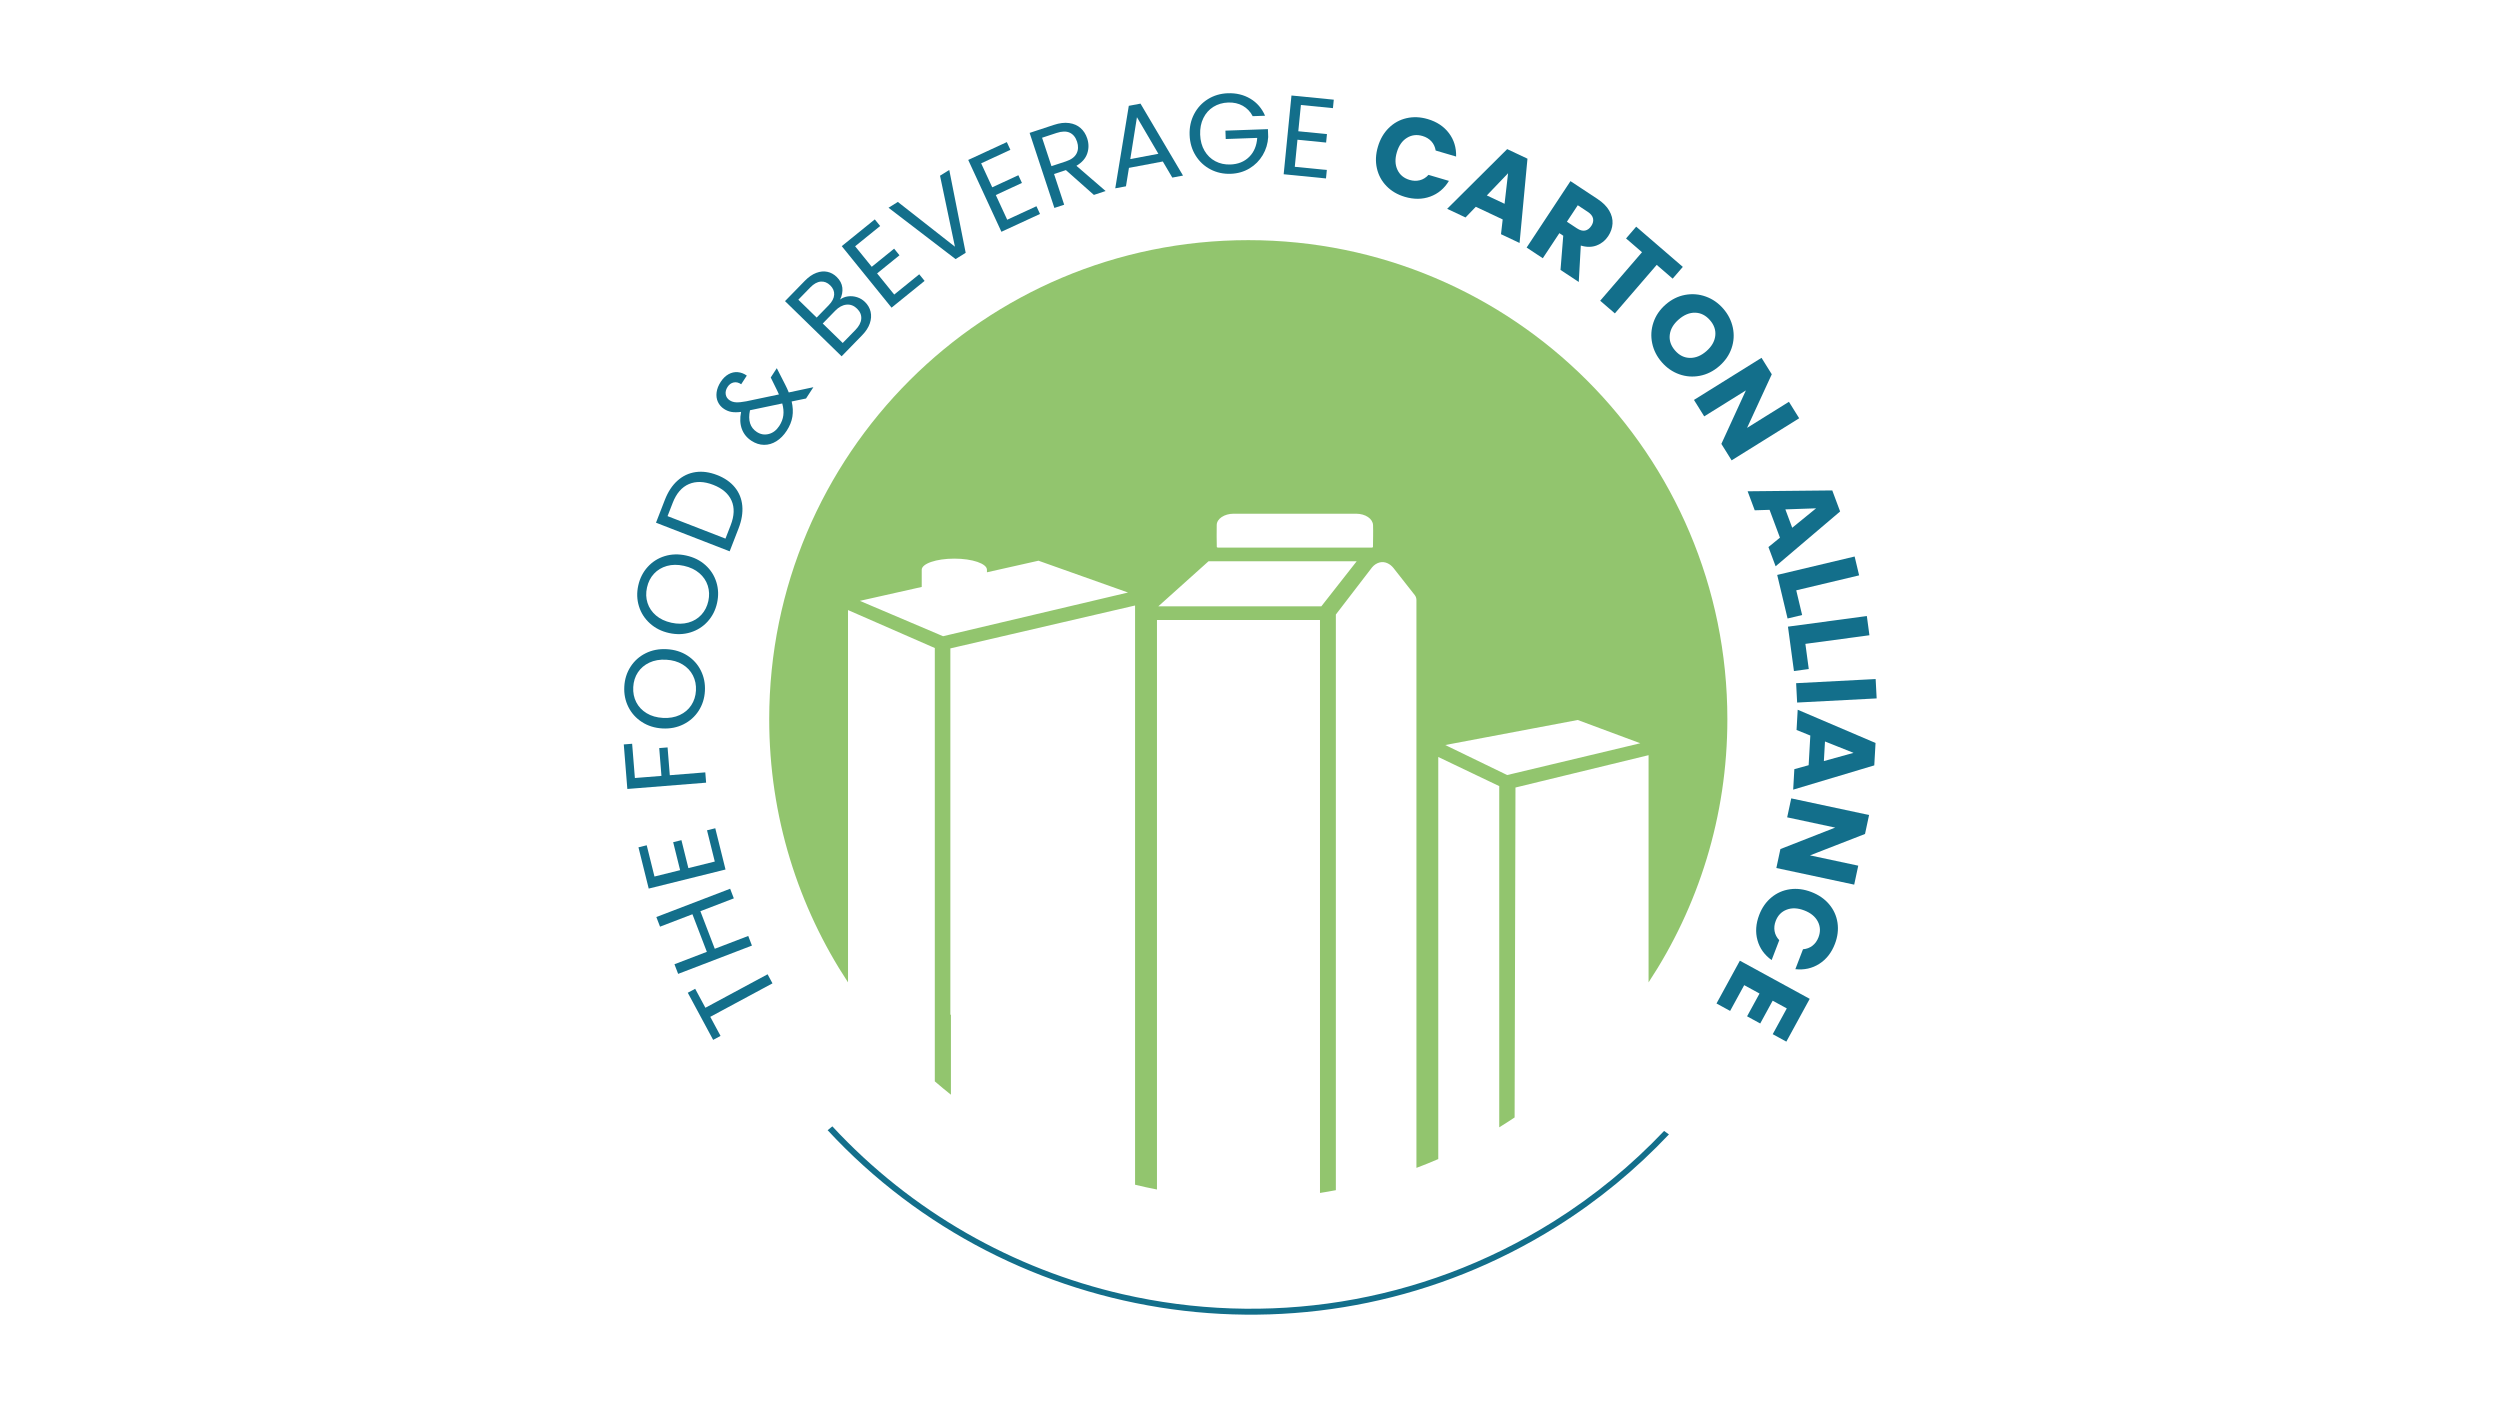 <?xml version="1.0" encoding="utf-8"?>

<!DOCTYPE svg PUBLIC "-//W3C//DTD SVG 1.1//EN" "http://www.w3.org/Graphics/SVG/1.1/DTD/svg11.dtd">
<svg version="1.1"
	 xmlns="http://www.w3.org/2000/svg" xmlns:xlink="http://www.w3.org/1999/xlink" 
	 x="0px" y="0px" width="380px" height="214px" viewBox="-94.814 -14.167 380 214" enable-background="new -94.814 -14.167 380 214"
	 xml:space="preserve">
<defs>
</defs>
<g>
	<g>
		<defs>
			<rect id="SVGID_1_" width="190.373" height="185.666"/>
		</defs>
		<clipPath id="SVGID_3_">
			<use xlink:href="#SVGID_1_"  overflow="visible"/>
		</clipPath>
		<polygon clip-path="url(#SVGID_3_)" fill="#136F8B" points="9.729,136.731 10.852,136.128 12.405,139.013 21.86,133.923 
			22.603,135.303 13.147,140.392 14.708,143.291 13.586,143.896 		"/>
		<polygon clip-path="url(#SVGID_3_)" fill="#136F8B" points="4.95,125.222 16.167,120.92 16.728,122.384 11.643,124.335 
			13.833,130.048 18.919,128.098 19.48,129.562 8.264,133.863 7.703,132.399 12.627,130.511 10.436,124.798 5.512,126.686 		"/>
		<polygon clip-path="url(#SVGID_3_)" fill="#136F8B" points="4.666,119.065 8.563,118.098 7.508,113.848 8.763,113.536 
			9.819,117.785 13.833,116.789 12.653,112.038 13.907,111.728 15.465,117.999 3.79,120.898 2.232,114.626 3.487,114.315 		"/>
		<polygon clip-path="url(#SVGID_3_)" fill="#136F8B" points="0,98.985 0.541,105.756 12.515,104.799 12.391,103.233 6.996,103.665 
			6.658,99.44 5.387,99.542 5.725,103.768 1.688,104.09 1.271,98.885 		"/>
		<g clip-path="url(#SVGID_3_)">
			<defs>
				<rect id="SVGID_2_" width="190.373" height="185.666"/>
			</defs>
			<clipPath id="SVGID_4_">
				<use xlink:href="#SVGID_2_"  overflow="visible"/>
			</clipPath>
			<path clip-path="url(#SVGID_4_)" fill="#136F8B" d="M11.381,93.872c-0.572,0.889-1.339,1.574-2.306,2.057
				c-0.964,0.482-2.031,0.691-3.201,0.628c-1.171-0.065-2.208-0.39-3.113-0.975c-0.906-0.585-1.595-1.351-2.067-2.297
				c-0.47-0.946-0.675-1.977-0.615-3.089c0.061-1.125,0.379-2.131,0.951-3.02c0.573-0.889,1.339-1.572,2.297-2.049
				c0.958-0.477,2.027-0.683,3.209-0.618c1.182,0.065,2.223,0.387,3.123,0.965c0.901,0.579,1.587,1.341,2.057,2.289
				c0.473,0.946,0.678,1.982,0.616,3.105C12.271,91.981,11.954,92.982,11.381,93.872 M10.511,88.5
				c-0.354-0.693-0.88-1.251-1.583-1.676c-0.701-0.424-1.529-0.662-2.48-0.714c-0.963-0.053-1.814,0.093-2.552,0.438
				c-0.739,0.346-1.322,0.839-1.748,1.483s-0.663,1.39-0.709,2.239c-0.047,0.85,0.107,1.618,0.46,2.304
				c0.353,0.687,0.879,1.244,1.575,1.667c0.695,0.424,1.525,0.661,2.489,0.715c0.952,0.052,1.8-0.094,2.543-0.438
				c0.744-0.345,1.331-0.842,1.756-1.491c0.427-0.65,0.664-1.393,0.709-2.231C11.018,89.957,10.865,89.192,10.511,88.5"/>
			<path clip-path="url(#SVGID_4_)" fill="#136F8B" d="M12.757,80.295c-0.708,0.785-1.577,1.338-2.606,1.658
				s-2.116,0.354-3.261,0.102c-1.145-0.252-2.115-0.741-2.915-1.465c-0.8-0.723-1.355-1.589-1.668-2.6
				c-0.312-1.011-0.349-2.06-0.109-3.148c0.243-1.1,0.718-2.042,1.426-2.827c0.708-0.785,1.574-1.335,2.597-1.651
				c1.024-0.315,2.112-0.345,3.268-0.091c1.156,0.256,2.131,0.741,2.925,1.458c0.795,0.717,1.349,1.58,1.661,2.59
				c0.314,1.009,0.349,2.064,0.105,3.164C13.94,78.574,13.466,79.51,12.757,80.295 M12.767,74.853
				c-0.237-0.74-0.667-1.376-1.291-1.909c-0.625-0.532-1.401-0.9-2.333-1.105c-0.941-0.208-1.807-0.202-2.59,0.02
				c-0.784,0.221-1.439,0.616-1.963,1.181c-0.526,0.567-0.878,1.266-1.062,2.096s-0.156,1.613,0.083,2.348
				c0.237,0.734,0.666,1.368,1.284,1.898c0.618,0.53,1.398,0.899,2.341,1.107c0.933,0.206,1.792,0.198,2.582-0.022
				c0.791-0.22,1.448-0.615,1.974-1.188c0.528-0.573,0.88-1.268,1.061-2.087C13.032,76.374,13.004,75.593,12.767,74.853"/>
			<path clip-path="url(#SVGID_4_)" fill="#136F8B" d="M8.167,58.89c0.801-0.717,1.719-1.15,2.749-1.298
				c1.031-0.148,2.121,0.001,3.266,0.446c1.147,0.445,2.047,1.07,2.703,1.873c0.656,0.803,1.032,1.74,1.129,2.805
				c0.097,1.067-0.091,2.21-0.565,3.432l-1.354,3.486L4.897,65.284l1.354-3.486C6.726,60.577,7.364,59.608,8.167,58.89
				 M16.381,61.923c-0.47-1.057-1.397-1.854-2.779-2.391c-1.391-0.541-2.627-0.58-3.707-0.118c-1.079,0.463-1.897,1.411-2.456,2.846
				l-0.786,2.024l8.803,3.419l0.786-2.024C16.806,64.233,16.85,62.981,16.381,61.923"/>
			<path clip-path="url(#SVGID_4_)" fill="#136F8B" d="M27.702,46.405l-2.184,0.452c0.192,0.823,0.228,1.594,0.111,2.312
				c-0.117,0.718-0.404,1.43-0.861,2.133c-0.45,0.693-0.974,1.227-1.572,1.599c-0.598,0.372-1.223,0.556-1.876,0.549
				c-0.654-0.007-1.288-0.209-1.905-0.61c-0.704-0.457-1.194-1.059-1.469-1.806c-0.275-0.748-0.313-1.611-0.115-2.592
				c-0.565,0.071-1.047,0.073-1.443,0.008c-0.396-0.066-0.776-0.216-1.143-0.455c-0.425-0.275-0.736-0.632-0.938-1.072
				C14.105,46.484,14.04,46,14.11,45.469c0.07-0.529,0.277-1.06,0.621-1.589c0.338-0.52,0.733-0.908,1.186-1.162
				c0.453-0.253,0.921-0.36,1.409-0.317c0.486,0.042,0.944,0.216,1.375,0.523l-0.854,1.315c-0.389-0.266-0.771-0.357-1.149-0.273
				c-0.376,0.084-0.684,0.31-0.921,0.676c-0.25,0.385-0.344,0.767-0.28,1.144c0.064,0.377,0.264,0.675,0.602,0.894
				c0.288,0.188,0.619,0.29,0.993,0.305c0.373,0.018,0.88-0.034,1.518-0.153l4.973-1.045l-0.236-0.523l-1.009-2.053l0.92-1.416
				l1.284,2.518c0.183,0.352,0.36,0.743,0.535,1.17l3.742-0.796L27.702,46.405z M24.252,48.963c0.07-0.551,0.015-1.152-0.165-1.803
				l-4.902,1.03c-0.329,1.54,0.019,2.641,1.039,3.305c0.569,0.37,1.173,0.471,1.816,0.306c0.641-0.165,1.174-0.576,1.599-1.231
				C23.979,50.05,24.184,49.514,24.252,48.963"/>
			<path clip-path="url(#SVGID_4_)" fill="#136F8B" d="M34.098,30.88c0.458-0.058,0.915-0.015,1.366,0.129
				c0.454,0.145,0.853,0.386,1.198,0.723c0.435,0.425,0.721,0.919,0.854,1.481c0.133,0.563,0.093,1.155-0.118,1.775
				c-0.212,0.621-0.599,1.219-1.16,1.794l-3.127,3.209l-8.602-8.387l3.008-3.084c0.569-0.584,1.151-0.987,1.746-1.21
				c0.594-0.223,1.156-0.276,1.687-0.161c0.529,0.115,1,0.373,1.411,0.774c0.51,0.497,0.797,1.045,0.862,1.646
				c0.064,0.6-0.051,1.2-0.344,1.795C33.233,31.101,33.64,30.939,34.098,30.88 M29.319,34.104l1.841-1.889
				c0.513-0.525,0.787-1.054,0.82-1.582c0.034-0.529-0.167-1.005-0.603-1.431c-0.437-0.424-0.917-0.614-1.445-0.566
				c-0.528,0.047-1.055,0.342-1.584,0.886l-1.817,1.863L29.319,34.104z M36.097,34.286c0.042-0.568-0.172-1.082-0.641-1.539
				c-0.478-0.466-1.014-0.667-1.61-0.607c-0.596,0.061-1.164,0.366-1.701,0.917l-1.901,1.949l3.035,2.96l1.937-1.986
				C35.762,35.419,36.056,34.855,36.097,34.286"/>
			<polygon clip-path="url(#SVGID_4_)" fill="#136F8B" points="35.165,23.266 37.692,26.386 41.094,23.63 41.907,24.636 
				38.505,27.391 41.107,30.605 44.911,27.525 45.725,28.53 40.702,32.597 33.132,23.247 38.155,19.18 38.969,20.186 			"/>
			<polygon clip-path="url(#SVGID_4_)" fill="#136F8B" points="49.474,11.666 51.97,24.26 50.433,25.216 40.24,17.41 41.659,16.527 
				50.334,23.329 48.069,12.541 			"/>
			<polygon clip-path="url(#SVGID_4_)" fill="#136F8B" points="54.321,10.658 56.005,14.304 59.979,12.468 60.521,13.641 
				56.547,15.477 58.282,19.232 62.725,17.18 63.268,18.354 57.4,21.063 52.356,10.144 58.224,7.432 58.765,8.606 			"/>
			<path clip-path="url(#SVGID_4_)" fill="#136F8B" d="M71.457,15.459l-4.254-3.771l-1.801,0.595l1.538,4.666l-1.488,0.491
				L61.688,6.032l3.683-1.214c0.861-0.285,1.638-0.378,2.331-0.279c0.691,0.098,1.267,0.35,1.728,0.755
				c0.46,0.405,0.795,0.928,1.009,1.572c0.259,0.785,0.261,1.554,0.006,2.303c-0.255,0.749-0.803,1.371-1.644,1.866l4.44,3.835
				L71.457,15.459z M65.008,11.089l2.194-0.723c0.806-0.267,1.347-0.666,1.619-1.197c0.271-0.531,0.299-1.129,0.079-1.794
				C68.677,6.697,68.305,6.24,67.785,6c-0.521-0.24-1.19-0.224-2.009,0.045l-2.194,0.724L65.008,11.089z"/>
			<path clip-path="url(#SVGID_4_)" fill="#136F8B" d="M81.934,10.379l-5.148,0.97l-0.454,2.803l-1.626,0.306l2.058-12.54
				l1.778-0.334l6.462,10.937l-1.626,0.306L81.934,10.379z M81.258,9.209l-3.256-5.56l-1.012,6.364L81.258,9.209z"/>
			<path clip-path="url(#SVGID_4_)" fill="#136F8B" d="M95.597,3.492c-0.358-0.689-0.86-1.213-1.505-1.577
				c-0.645-0.362-1.387-0.528-2.225-0.499c-0.838,0.03-1.586,0.25-2.245,0.658c-0.658,0.409-1.167,0.979-1.525,1.71
				c-0.359,0.732-0.521,1.568-0.488,2.51c0.034,0.941,0.255,1.761,0.667,2.46c0.409,0.697,0.957,1.226,1.643,1.587
				c0.685,0.361,1.447,0.525,2.285,0.496c1.172-0.042,2.124-0.426,2.857-1.153c0.732-0.728,1.14-1.691,1.224-2.89l-4.788,0.171
				L91.45,5.691l6.459-0.23l0.043,1.206c-0.057,0.991-0.334,1.906-0.832,2.746c-0.5,0.84-1.17,1.514-2.016,2.021
				c-0.844,0.507-1.793,0.779-2.85,0.817c-1.114,0.041-2.14-0.186-3.077-0.674c-0.937-0.491-1.689-1.191-2.256-2.102
				c-0.567-0.911-0.872-1.952-0.914-3.123c-0.042-1.171,0.188-2.234,0.688-3.189c0.5-0.955,1.201-1.71,2.1-2.265
				c0.901-0.555,1.907-0.853,3.021-0.892c1.275-0.045,2.414,0.23,3.419,0.826c1.005,0.597,1.751,1.461,2.24,2.593L95.597,3.492z"/>
			<polygon clip-path="url(#SVGID_4_)" fill="#136F8B" points="102.923,1.79 102.528,5.785 106.884,6.216 106.756,7.502 
				102.4,7.072 101.994,11.188 106.864,11.67 106.737,12.956 100.304,12.319 101.489,0.349 107.92,0.984 107.793,2.271 			"/>
			<path clip-path="url(#SVGID_4_)" fill="#136F8B" d="M116.278,5.286c0.761-0.752,1.658-1.248,2.693-1.488
				c1.034-0.24,2.114-0.194,3.239,0.138c1.377,0.406,2.448,1.118,3.216,2.135c0.765,1.017,1.128,2.203,1.088,3.557l-3.106-0.917
				c-0.09-0.554-0.309-1.02-0.656-1.398c-0.351-0.378-0.796-0.648-1.336-0.807c-0.87-0.257-1.665-0.163-2.383,0.284
				c-0.72,0.447-1.229,1.177-1.527,2.19c-0.3,1.014-0.269,1.904,0.093,2.669c0.36,0.765,0.977,1.276,1.847,1.533
				c0.54,0.16,1.06,0.175,1.56,0.047c0.498-0.127,0.936-0.4,1.311-0.817l3.106,0.917c-0.701,1.159-1.649,1.954-2.842,2.387
				c-1.194,0.432-2.479,0.444-3.857,0.039c-1.125-0.333-2.056-0.88-2.794-1.643c-0.74-0.763-1.226-1.665-1.457-2.704
				c-0.234-1.039-0.181-2.13,0.157-3.277C114.966,6.986,115.515,6.037,116.278,5.286"/>
			<path clip-path="url(#SVGID_4_)" fill="#136F8B" d="M133.594,19.19l-4.084-1.926l-1.565,1.624l-2.79-1.316l9.121-9.074
				l3.086,1.456l-1.202,12.81l-2.822-1.332L133.594,19.19z M133.88,16.811l0.533-4.646l-3.229,3.375L133.88,16.811z"/>
			<path clip-path="url(#SVGID_4_)" fill="#136F8B" d="M142.383,26.861l0.416-5.198l-0.591-0.389l-2.517,3.811l-2.458-1.623
				l6.665-10.098l4.127,2.725c0.797,0.525,1.383,1.113,1.76,1.76c0.378,0.648,0.546,1.307,0.504,1.975
				c-0.041,0.667-0.258,1.298-0.65,1.893c-0.442,0.672-1.029,1.145-1.755,1.423c-0.727,0.278-1.532,0.283-2.417,0.016l-0.309,5.537
				L142.383,26.861z M143.357,19.534l1.525,1.007c0.45,0.297,0.862,0.41,1.232,0.337c0.371-0.071,0.689-0.309,0.955-0.711
				c0.253-0.383,0.34-0.76,0.26-1.13c-0.079-0.369-0.345-0.702-0.796-1l-1.525-1.007L143.357,19.534z"/>
			<polygon clip-path="url(#SVGID_4_)" fill="#136F8B" points="160.974,26.399 159.432,28.187 157.004,26.094 150.645,33.469 
				148.414,31.544 154.772,24.17 152.345,22.077 153.886,20.288 			"/>
			<path clip-path="url(#SVGID_4_)" fill="#136F8B" d="M156.319,38.007c-0.224-1.062-0.162-2.114,0.188-3.157
				c0.349-1.043,0.97-1.953,1.861-2.73c0.892-0.777,1.876-1.266,2.952-1.464c1.076-0.199,2.126-0.114,3.148,0.254
				c1.02,0.367,1.904,0.98,2.65,1.838c0.747,0.857,1.232,1.817,1.458,2.879c0.224,1.063,0.16,2.108-0.192,3.138
				c-0.352,1.03-0.975,1.935-1.866,2.712c-0.894,0.778-1.876,1.269-2.953,1.476c-1.078,0.207-2.125,0.128-3.143-0.235
				c-1.018-0.363-1.899-0.974-2.646-1.832S156.542,39.068,156.319,38.007 M162.053,40.234c0.866,0.014,1.697-0.324,2.495-1.019
				c0.807-0.702,1.259-1.482,1.358-2.337c0.101-0.856-0.168-1.649-0.802-2.375c-0.641-0.738-1.391-1.116-2.248-1.14
				c-0.858-0.021-1.694,0.322-2.508,1.031c-0.807,0.701-1.26,1.481-1.358,2.336c-0.101,0.857,0.17,1.653,0.813,2.389
				C160.436,39.848,161.186,40.22,162.053,40.234"/>
			<polygon clip-path="url(#SVGID_4_)" fill="#136F8B" points="168.393,55.806 166.834,53.305 170.561,45.175 164.227,49.122 
				162.669,46.621 172.937,40.222 174.496,42.723 170.741,50.871 177.103,46.906 178.662,49.408 			"/>
			<path clip-path="url(#SVGID_4_)" fill="#136F8B" d="M175.738,67.558l-1.579-4.23l-2.255,0.07l-1.079-2.89l12.865-0.13
				l1.193,3.196l-9.803,8.333l-1.092-2.922L175.738,67.558z M177.604,66.052l3.625-2.954l-4.668,0.161L177.604,66.052z"/>
			<polygon clip-path="url(#SVGID_4_)" fill="#136F8B" points="178.216,75.562 179.109,79.318 176.896,79.845 175.321,73.222 
				187.091,70.423 187.772,73.289 			"/>
			<polygon clip-path="url(#SVGID_4_)" fill="#136F8B" points="179.604,83.701 180.119,87.527 177.865,87.831 176.956,81.084 
				188.946,79.471 189.339,82.391 			"/>
			
				<rect x="178.205" y="89.325" transform="matrix(0.999 -0.052 0.052 0.999 -4.474 9.708)" clip-path="url(#SVGID_4_)" fill="#136F8B" width="12.099" height="2.947"/>
			<path clip-path="url(#SVGID_4_)" fill="#136F8B" d="M180.1,102.144l0.254-4.509l-2.092-0.843l0.173-3.08l11.833,5.052
				l-0.192,3.407l-12.326,3.688l0.176-3.114L180.1,102.144z M182.415,101.515l4.508-1.248l-4.34-1.729L182.415,101.515z"/>
			<polygon clip-path="url(#SVGID_4_)" fill="#136F8B" points="175.192,117.771 175.808,114.889 184.135,111.628 176.837,110.068 
				177.454,107.186 189.285,109.714 188.669,112.596 180.308,115.85 187.64,117.416 187.024,120.298 			"/>
			<path clip-path="url(#SVGID_4_)" fill="#136F8B" d="M183.216,123.284c0.689,0.817,1.113,1.752,1.271,2.803
				c0.156,1.051,0.025,2.124-0.394,3.218c-0.514,1.341-1.307,2.353-2.382,3.036c-1.075,0.685-2.283,0.952-3.631,0.806l1.16-3.025
				c0.559-0.045,1.04-0.226,1.445-0.544c0.404-0.319,0.708-0.741,0.909-1.267c0.325-0.848,0.293-1.648-0.096-2.399
				s-1.076-1.317-2.063-1.695c-0.987-0.379-1.876-0.417-2.667-0.117c-0.792,0.299-1.351,0.871-1.675,1.72
				c-0.202,0.525-0.26,1.043-0.171,1.55c0.089,0.508,0.326,0.965,0.712,1.371l-1.16,3.025c-1.099-0.791-1.817-1.798-2.153-3.021
				c-0.337-1.226-0.248-2.508,0.266-3.849c0.419-1.095,1.038-1.979,1.857-2.656c0.818-0.676,1.756-1.09,2.81-1.239
				c1.055-0.149,2.139-0.012,3.256,0.416C181.625,121.844,182.528,122.466,183.216,123.284"/>
			<polygon clip-path="url(#SVGID_4_)" fill="#136F8B" points="176.779,139.112 174.631,137.938 172.739,141.403 170.742,140.312 
				172.634,136.849 170.305,135.576 168.165,139.493 166.094,138.362 169.646,131.858 180.262,137.657 176.71,144.161 
				174.639,143.029 			"/>
			<path clip-path="url(#SVGID_4_)" fill="#136F8B" d="M158.128,157.737c-4.904,5.167-10.51,9.821-16.827,13.779
				c-20.304,12.719-43.837,16.003-65.478,11.034c-16.604-3.814-32.069-12.509-44.12-25.51c-0.236,0.197-0.477,0.391-0.719,0.582
				c28.05,30.297,74.526,37.385,110.799,14.661c6.419-4.021,12.107-8.76,17.08-14.02
				C158.617,158.092,158.371,157.918,158.128,157.737"/>
			<path clip-path="url(#SVGID_4_)" fill="#92C56E" d="M34.083,118.6V78.562l13.194,5.77v35.292v19.768v10.806
				c0.802,0.694,1.617,1.372,2.449,2.03v-12.168l-0.085,0.021V84.39l28.074-6.521v37.604v17.906v32.532
				c1.101,0.268,2.21,0.511,3.33,0.727V91.062h0.001c0-1.055,0-2.109,0-3.165h-0.001v-7.82h24.779v0.099v7.722v3.165v2.729v73.37
				c0.811-0.122,1.61-0.273,2.412-0.421V79.238l5.498-7.158c0.324-0.396,0.739-0.654,1.181-0.762
				c0.772-0.188,1.568,0.203,2.091,0.868l3.226,4.103c0.162,0.207,0.252,0.473,0.252,0.748v51.486v34.828
				c1.12-0.421,2.226-0.867,3.319-1.341v-61.115l9.268,4.429v51.861c0.788-0.485,1.568-0.983,2.336-1.498l0.131-50.15l20.23-4.916
				v34.532c7.563-11.481,11.978-25.222,11.978-39.998c0-40.218-32.602-72.819-72.819-72.819c-40.218,0-72.82,32.601-72.82,72.819
				c0,14.776,4.414,28.517,11.978,39.998V118.6z M145,95.271l9.511,3.537l-20.235,4.831l-9.416-4.563L145,95.271z M90.128,65.607
				c0.031-0.932,1.17-1.687,2.557-1.689c6.21-0.012,12.423-0.013,18.635,0c1.415,0.002,2.537,0.768,2.57,1.742
				c0.037,1.109-0.006,2.219-0.013,3.328c-0.041,0.028-0.082,0.056-0.123,0.083c-7.826,0.001-15.652,0.001-23.48,0.002
				c-0.044-0.028-0.089-0.057-0.135-0.086C90.132,67.86,90.09,66.733,90.128,65.607 M88.88,71.148h22.522L106.025,78H81.246
				L88.88,71.148z M45.288,75.05v-2.61c0-0.936,2.219-1.695,4.957-1.695s4.957,0.759,4.957,1.695v0.382l7.833-1.761l13.609,4.835
				l-28.111,6.643l-12.649-5.375L45.288,75.05z"/>
		</g>
	</g>
</g>
</svg>

